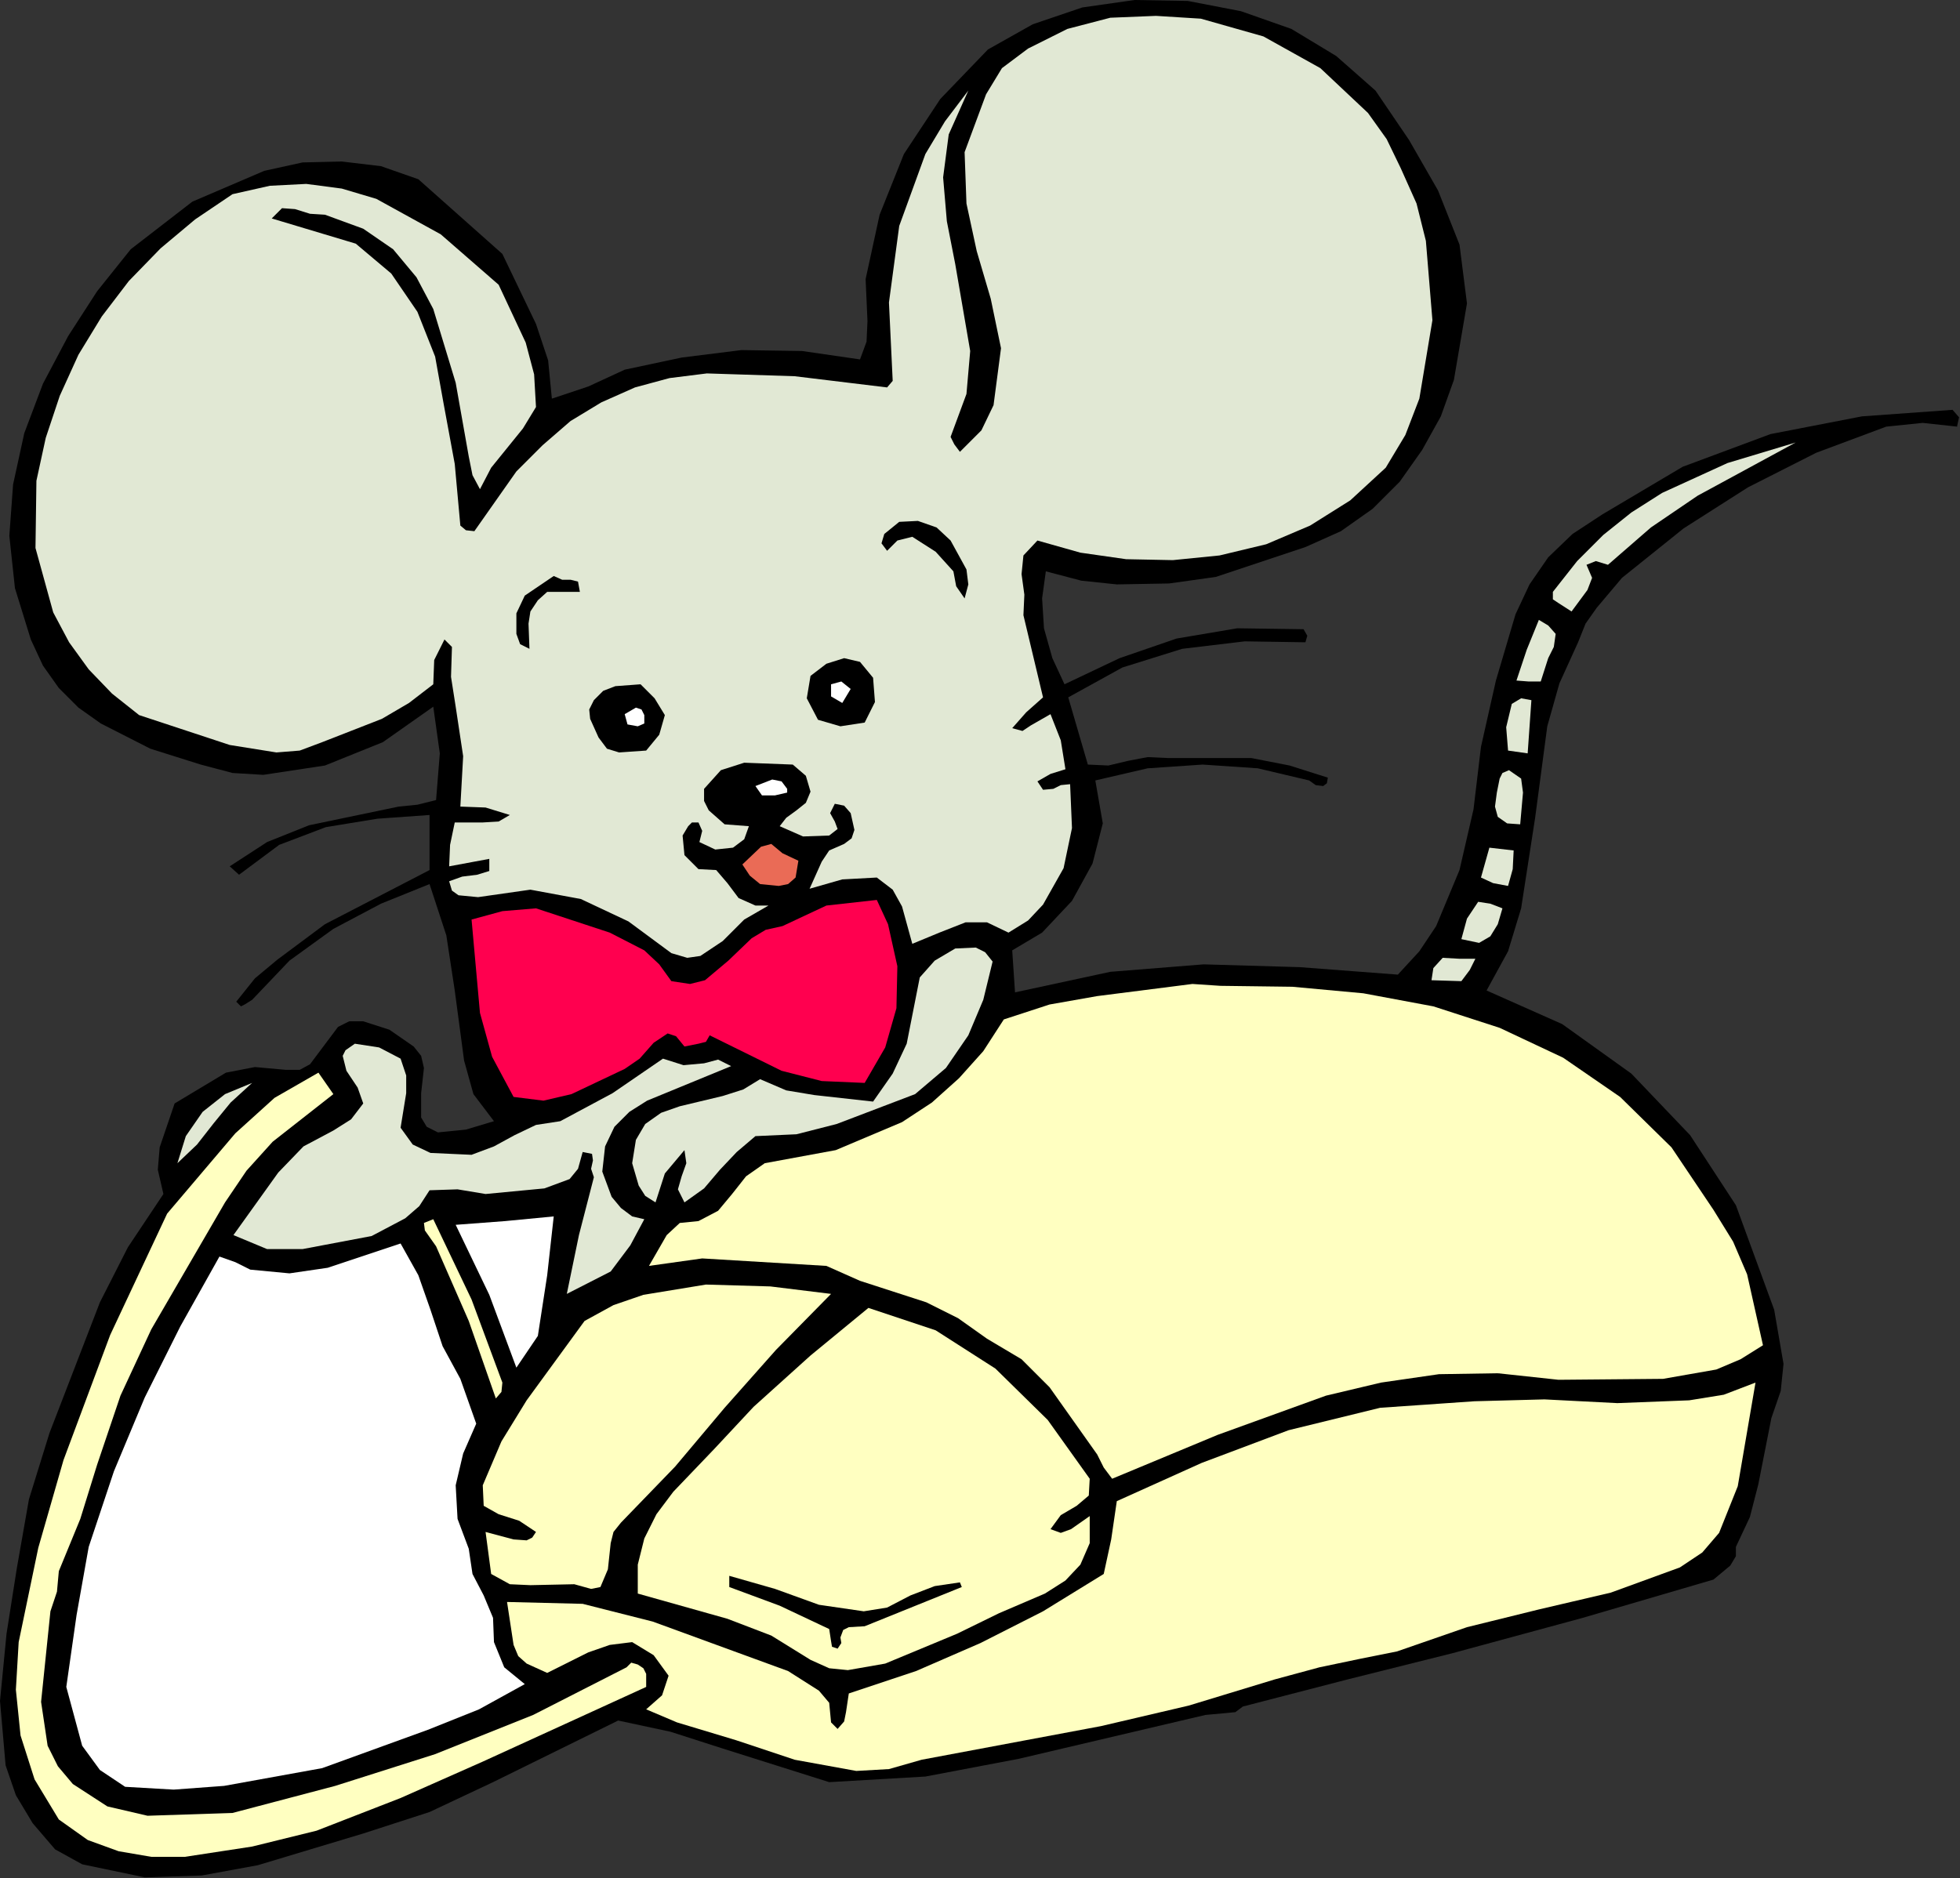 <?xml version="1.0" encoding="UTF-8" standalone="no"?>
<svg
   xmlns:dc="http://purl.org/dc/elements/1.1/"
   xmlns:cc="http://creativecommons.org/ns#"
   xmlns:rdf="http://www.w3.org/1999/02/22-rdf-syntax-ns#"
   xmlns:svg="http://www.w3.org/2000/svg"
   xmlns="http://www.w3.org/2000/svg"
   xmlns:sodipodi="http://sodipodi.sourceforge.net/DTD/sodipodi-0.dtd"
   xmlns:inkscape="http://www.inkscape.org/namespaces/inkscape"
   version="1.0"
   width="106.629mm"
   height="102.21mm"
   id="svg68"
   sodipodi:docname="ETONE007.WMF">
  <rect width="100%" height="100%" fill="#333333" stroke="none"/>
  <sodipodi:namedview
     pagecolor="#ffffff"
     bordercolor="#666666"
     borderopacity="1"
     objecttolerance="10"
     gridtolerance="10"
     guidetolerance="10"
     inkscape:pageopacity="0"
     inkscape:pageshadow="2"
     inkscape:window-width="640"
     inkscape:window-height="480"
     id="namedview70" />
  <defs
     id="defs6">
    <clipPath
       clipPathUnits="userSpaceOnUse"
       id="clipWmfPath1">
      <path
         d="M 0,0 L 402.912,0 L 402.912,386.208 L 0,386.208 z"
         id="path2" />
    </clipPath>
    <pattern
       id="WMFhbasepattern"
       patternUnits="userSpaceOnUse"
       width="6"
       height="6"
       x="0"
       y="0" />
  </defs>
  <path
     style="fill:#000000;fill-rule:evenodd;fill-opacity:1;stroke:none;"
     clip-path="url(#clipWmfPath1)"
     d="  M 282.816,18.624   L 289.728,28.8   L 295.68,39.168   L 300.096,50.304   L 301.632,62.4   L 298.944,78.144   L 296.256,85.632   L 292.416,92.544   L 287.808,99.072   L 282.24,104.64   L 275.712,109.248   L 268.416,112.512   L 249.984,118.656   L 240.384,120   L 229.632,120.192   L 222.336,119.424   L 215.04,117.504   L 214.272,123.072   L 214.656,129.216   L 216.384,135.36   L 218.88,140.736   L 230.208,135.36   L 241.92,131.328   L 254.4,129.216   L 268.032,129.408   L 268.8,130.752   L 268.416,132.096   L 255.936,131.904   L 243.072,133.44   L 230.784,137.28   L 219.648,143.424   L 223.68,157.248   L 227.904,157.44   L 231.936,156.48   L 235.968,155.712   L 240.192,155.904   L 257.28,155.904   L 265.152,157.44   L 273.024,159.936   L 272.832,161.088   L 272.064,161.664   L 270.528,161.472   L 269.184,160.512   L 258.624,158.016   L 247.296,157.248   L 235.968,158.016   L 225.216,160.512   L 226.752,169.344   L 224.64,177.6   L 220.416,185.28   L 214.272,191.808   L 208.128,195.456   L 208.704,204.096   L 228.288,199.872   L 247.488,198.336   L 267.264,198.912   L 287.424,200.448   L 291.84,195.648   L 295.296,190.464   L 300.096,178.944   L 302.976,166.464   L 304.512,153.6   L 307.584,139.968   L 311.616,126.336   L 314.496,120.192   L 318.336,114.624   L 323.328,109.824   L 329.472,105.792   L 345.984,96   L 364.032,89.28   L 382.848,85.632   L 401.472,84.288   L 402.816,85.824   L 402.432,87.552   L 402.432,87.744   L 395.328,86.976   L 387.84,87.744   L 373.44,93.12   L 359.424,100.224   L 346.176,108.672   L 333.504,118.848   L 328.32,124.992   L 326.016,128.256   L 324.48,132.096   L 320.64,140.544   L 318.144,149.376   L 315.648,168.192   L 312.768,186.816   L 310.08,195.648   L 305.664,203.712   L 321.216,210.624   L 335.424,220.8   L 347.52,233.472   L 356.928,247.872   L 364.8,269.376   L 366.72,280.512   L 366.144,286.08   L 364.224,291.648   L 361.536,305.28   L 359.808,312   L 356.928,318.144   L 356.928,320.064   L 355.776,321.984   L 352.32,324.864   L 325.44,332.736   L 298.56,340.032   L 277.056,345.408   L 255.552,350.976   L 254.016,352.128   L 252.096,352.32   L 247.872,352.704   L 209.472,361.728   L 190.272,365.376   L 170.496,366.528   L 148.608,359.616   L 137.856,356.16   L 127.104,353.856   L 101.376,366.528   L 88.32,372.672   L 74.688,377.088   L 52.992,383.616   L 41.472,385.728   L 29.76,386.112   L 16.896,383.424   L 11.328,380.352   L 6.72,374.976   L 3.264,369.216   L 1.152,363.072   L 0,349.824   L 1.344,336   L 3.456,322.56   L 5.952,308.352   L 10.176,294.72   L 20.544,267.84   L 26.304,256.512   L 33.6,245.568   L 32.448,240.576   L 32.832,235.968   L 35.904,226.944   L 46.464,220.608   L 52.416,219.456   L 58.752,220.032   L 61.632,220.032   L 63.744,218.88   L 66.624,215.04   L 69.504,211.2   L 71.808,210.048   L 74.688,210.048   L 80.064,211.776   L 85.056,215.232   L 86.592,217.152   L 87.168,219.648   L 86.592,224.832   L 86.592,229.824   L 87.744,231.744   L 90.048,232.896   L 95.808,232.32   L 101.568,230.592   L 97.344,225.024   L 95.424,218.112   L 93.504,203.712   L 91.776,192.384   L 88.32,181.824   L 78.336,185.856   L 68.544,191.04   L 59.52,197.568   L 51.84,205.632   L 50.304,206.592   L 49.536,206.976   L 48.576,206.016   L 52.416,201.216   L 57.024,197.376   L 66.816,190.08   L 88.32,178.944   L 88.32,167.616   L 77.568,168.384   L 67.008,170.112   L 57.408,173.76   L 49.152,179.904   L 47.232,178.176   L 54.912,173.184   L 63.552,169.728   L 81.984,165.888   L 85.824,165.504   L 89.664,164.544   L 90.432,154.944   L 89.088,145.344   L 78.72,152.64   L 66.816,157.44   L 54.144,159.36   L 47.808,158.976   L 41.28,157.248   L 30.912,153.984   L 20.736,148.8   L 16.128,145.536   L 12.096,141.504   L 8.832,136.896   L 6.336,131.52   L 3.072,120.96   L 1.92,110.208   L 2.688,99.648   L 4.992,89.088   L 8.832,78.912   L 14.016,69.12   L 19.968,59.904   L 26.88,51.264   L 39.552,41.472   L 54.336,35.136   L 62.208,33.408   L 70.272,33.216   L 78.336,34.176   L 86.016,36.864   L 103.296,52.224   L 110.208,66.624   L 112.704,74.112   L 113.472,81.984   L 120.96,79.488   L 128.448,76.032   L 140.16,73.536   L 152.448,72   L 164.928,72.192   L 176.832,73.92   L 178.176,70.272   L 178.368,66.048   L 177.984,57.408   L 180.864,44.16   L 185.856,31.68   L 193.344,20.352   L 203.136,10.176   L 212.352,4.992   L 222.528,1.536   L 233.28,0   L 244.224,0.192   L 255.168,2.304   L 265.536,5.952   L 274.752,11.52   L 282.816,18.624  z "
     id="path8" />
  <path
     style="fill:#e1e8d4;fill-rule:evenodd;fill-opacity:1;stroke:none;"
     clip-path="url(#clipWmfPath1)"
     d="  M 288,34.56   L 291.264,41.856   L 293.184,49.536   L 294.528,65.856   L 291.84,81.984   L 288.96,89.472   L 284.928,96.192   L 277.632,102.912   L 269.376,108.096   L 260.352,111.936   L 250.752,114.24   L 241.152,115.2   L 231.552,115.008   L 222.144,113.664   L 213.312,111.168   L 210.432,114.24   L 210.048,118.08   L 210.624,122.304   L 210.432,126.528   L 214.464,143.424   L 211.008,146.496   L 208.128,149.76   L 210.24,150.336   L 211.968,149.184   L 216,146.88   L 218.112,152.256   L 219.072,158.208   L 216,159.168   L 213.312,160.704   L 214.464,162.432   L 216.576,162.24   L 218.112,161.472   L 220.032,161.28   L 220.416,170.304   L 218.688,178.56   L 214.464,186.048   L 211.392,189.312   L 207.36,191.808   L 202.944,189.696   L 198.528,189.696   L 193.152,191.808   L 187.584,194.112   L 185.472,186.432   L 183.552,182.976   L 180.288,180.48   L 173.184,180.864   L 166.464,182.784   L 168.96,177.216   L 170.496,174.912   L 173.568,173.568   L 175.104,172.416   L 175.68,170.688   L 174.912,167.232   L 173.568,165.696   L 171.648,165.312   L 170.688,167.232   L 171.648,168.96   L 172.224,170.496   L 170.496,171.84   L 165.12,172.032   L 160.32,169.92   L 161.664,168.192   L 163.776,166.656   L 165.696,165.12   L 166.656,162.816   L 165.696,159.552   L 163.008,157.248   L 153.024,156.864   L 148.224,158.4   L 144.768,162.24   L 144.768,164.736   L 145.728,166.656   L 148.992,169.536   L 153.984,169.92   L 153.024,172.608   L 150.72,174.336   L 147.072,174.72   L 143.808,173.184   L 144.384,170.88   L 143.616,169.152   L 142.272,169.152   L 141.504,169.92   L 140.352,171.84   L 140.736,175.872   L 143.616,178.752   L 147.264,178.944   L 149.568,181.632   L 151.872,184.704   L 155.328,186.24   L 158.016,186.24   L 153.024,189.12   L 148.608,193.536   L 144,196.608   L 141.312,196.992   L 138.048,196.032   L 129.216,189.504   L 119.424,184.896   L 109.056,182.976   L 98.304,184.512   L 94.272,184.128   L 92.928,183.168   L 92.352,181.248   L 95.04,180.288   L 98.112,179.904   L 100.608,179.136   L 100.608,176.64   L 92.352,178.176   L 92.544,173.76   L 93.504,169.152   L 99.264,169.152   L 102.528,168.96   L 104.832,167.616   L 99.84,166.08   L 94.656,165.888   L 95.232,155.52   L 93.696,145.344   L 92.736,139.2   L 92.928,133.056   L 91.392,131.52   L 89.28,135.744   L 89.088,140.736   L 84.096,144.576   L 78.528,147.84   L 66.24,152.64   L 61.632,154.368   L 56.832,154.752   L 47.232,153.216   L 28.608,147.072   L 23.04,142.656   L 18.24,137.664   L 14.208,132.096   L 10.944,125.952   L 7.296,112.704   L 7.488,98.88   L 9.408,90.048   L 12.288,81.408   L 16.128,72.96   L 20.928,65.088   L 26.496,57.792   L 33.024,51.072   L 40.128,45.12   L 47.808,39.936   L 55.488,38.208   L 62.976,37.824   L 70.272,38.784   L 77.376,40.896   L 90.624,48.192   L 102.528,58.56   L 108.096,70.464   L 109.824,76.992   L 110.208,83.712   L 107.52,88.128   L 104.256,92.16   L 100.992,96.192   L 98.688,100.608   L 97.152,97.728   L 96.384,93.888   L 93.696,78.72   L 89.088,63.552   L 85.632,57.024   L 80.832,51.264   L 74.688,47.04   L 66.816,44.16   L 63.744,43.968   L 60.672,43.008   L 57.984,42.816   L 55.872,44.928   L 73.152,50.112   L 80.448,56.256   L 85.824,64.128   L 89.472,73.344   L 91.2,82.944   L 93.504,95.424   L 94.656,108.096   L 95.808,109.056   L 97.536,109.248   L 106.176,96.96   L 111.552,91.584   L 117.312,86.592   L 123.648,82.752   L 130.56,79.68   L 137.664,77.76   L 145.344,76.8   L 163.392,77.376   L 182.4,79.68   L 183.552,78.336   L 182.784,62.208   L 184.896,46.464   L 190.272,31.68   L 194.304,24.96   L 199.104,18.624   L 195.072,27.648   L 193.92,36.48   L 194.688,45.504   L 196.416,54.336   L 199.488,72.192   L 198.72,81.024   L 195.456,89.856   L 196.224,91.392   L 197.376,92.928   L 201.792,88.512   L 204.288,83.328   L 205.824,71.616   L 203.712,61.44   L 200.832,51.648   L 198.72,41.856   L 198.336,31.296   L 202.752,19.392   L 206.016,14.016   L 211.392,9.984   L 219.456,5.952   L 228.288,3.648   L 237.696,3.264   L 246.912,3.84   L 259.776,7.488   L 271.488,14.016   L 281.28,23.232   L 285.12,28.608   L 288,34.56  z "
     id="path10" />
  <path
     style="fill:#e1e8d4;fill-rule:evenodd;fill-opacity:1;stroke:none;"
     clip-path="url(#clipWmfPath1)"
     d="  M 369.216,91.008   L 349.056,101.952   L 339.456,108.48   L 330.624,116.16   L 328.128,115.392   L 326.208,116.16   L 327.36,118.848   L 326.4,121.344   L 323.136,125.76   L 320.448,124.032   L 319.296,123.264   L 319.296,121.728   L 324.288,115.392   L 329.664,110.016   L 335.424,105.408   L 341.76,101.376   L 355.2,95.232   L 369.216,91.008  z "
     id="path12" />
  <path
     style="fill:#000000;fill-rule:evenodd;fill-opacity:1;stroke:none;"
     clip-path="url(#clipWmfPath1)"
     d="  M 195.456,111.168   L 198.72,117.12   L 199.104,120.192   L 198.336,123.072   L 196.608,120.576   L 196.032,117.504   L 192.384,113.472   L 187.584,110.4   L 184.512,111.168   L 182.4,113.28   L 181.248,111.744   L 181.824,109.824   L 184.896,107.328   L 188.736,107.136   L 192.576,108.48   L 195.456,111.168  z "
     id="path14" />
  <path
     style="fill:#000000;fill-rule:evenodd;fill-opacity:1;stroke:none;"
     clip-path="url(#clipWmfPath1)"
     d="  M 119.232,121.728   L 114.816,121.728   L 112.512,121.728   L 110.592,123.456   L 109.056,125.76   L 108.672,128.256   L 108.864,133.44   L 106.944,132.48   L 106.176,130.368   L 106.176,126.144   L 107.904,122.496   L 113.856,118.464   L 115.584,119.232   L 117.312,119.232   L 118.848,119.616   L 119.232,121.728  z "
     id="path16" />
  <path
     style="fill:#e1e8d4;fill-rule:evenodd;fill-opacity:1;stroke:none;"
     clip-path="url(#clipWmfPath1)"
     d="  M 319.872,130.368   L 319.488,133.056   L 318.336,135.36   L 316.8,140.16   L 314.304,140.16   L 311.808,139.968   L 313.92,133.632   L 316.416,127.488   L 318.336,128.64   L 319.872,130.368  z "
     id="path18" />
  <path
     style="fill:#000000;fill-rule:evenodd;fill-opacity:1;stroke:none;"
     clip-path="url(#clipWmfPath1)"
     d="  M 179.52,139.392   L 179.904,144.384   L 177.792,148.608   L 172.8,149.376   L 168.192,148.032   L 165.888,143.616   L 166.656,139.008   L 169.92,136.512   L 173.568,135.36   L 176.832,136.128   L 179.52,139.392  z "
     id="path20" />
  <path
     style="fill:#ffffff;fill-rule:evenodd;fill-opacity:1;stroke:none;"
     clip-path="url(#clipWmfPath1)"
     d="  M 174.912,141.696   L 173.184,144.576   L 170.88,143.232   L 170.88,140.736   L 172.992,140.16   L 174.912,141.696  z "
     id="path22" />
  <path
     style="fill:#000000;fill-rule:evenodd;fill-opacity:1;stroke:none;"
     clip-path="url(#clipWmfPath1)"
     d="  M 136.704,147.072   L 135.552,151.104   L 132.864,154.368   L 127.296,154.752   L 124.8,153.984   L 123.072,151.68   L 121.344,147.84   L 121.152,145.92   L 122.112,144   L 124.032,142.08   L 126.528,141.12   L 131.712,140.736   L 134.592,143.616   L 136.704,147.072  z "
     id="path24" />
  <path
     style="fill:#e1e8d4;fill-rule:evenodd;fill-opacity:1;stroke:none;"
     clip-path="url(#clipWmfPath1)"
     d="  M 314.112,154.944   L 310.08,154.368   L 309.696,149.568   L 310.848,144.768   L 312.768,143.616   L 314.88,144   L 314.112,154.944  z "
     id="path26" />
  <path
     style="fill:#ffffff;fill-rule:evenodd;fill-opacity:1;stroke:none;"
     clip-path="url(#clipWmfPath1)"
     d="  M 132.48,147.072   L 132.48,148.8   L 131.136,149.376   L 129.024,148.992   L 128.448,146.88   L 130.752,145.536   L 131.904,145.92   L 132.48,147.072  z "
     id="path28" />
  <path
     style="fill:#e1e8d4;fill-rule:evenodd;fill-opacity:1;stroke:none;"
     clip-path="url(#clipWmfPath1)"
     d="  M 312.576,169.536   L 309.888,169.344   L 307.968,168   L 307.392,165.888   L 307.776,163.008   L 308.352,160.128   L 308.928,158.976   L 310.272,158.4   L 312.768,160.128   L 313.152,163.008   L 312.576,169.536  z "
     id="path30" />
  <path
     style="fill:#ffffff;fill-rule:evenodd;fill-opacity:1;stroke:none;"
     clip-path="url(#clipWmfPath1)"
     d="  M 161.856,162.24   L 161.856,163.008   L 159.36,163.584   L 156.672,163.584   L 155.328,161.664   L 158.784,160.32   L 160.704,160.704   L 161.856,162.24  z "
     id="path32" />
  <path
     style="fill:#ea6b56;fill-rule:evenodd;fill-opacity:1;stroke:none;"
     clip-path="url(#clipWmfPath1)"
     d="  M 163.584,180.48   L 162.048,181.824   L 160.128,182.208   L 156.288,181.824   L 154.176,180.096   L 152.64,177.792   L 156.48,174.144   L 158.592,173.568   L 160.896,175.488   L 164.16,177.024   L 163.584,180.48  z "
     id="path34" />
  <path
     style="fill:#e1e8d4;fill-rule:evenodd;fill-opacity:1;stroke:none;"
     clip-path="url(#clipWmfPath1)"
     d="  M 311.232,174.912   L 311.04,178.752   L 310.08,182.208   L 307.008,181.632   L 304.512,180.48   L 306.24,174.336   L 311.232,174.912  z "
     id="path36" />
  <path
     style="fill:#ff004f;fill-rule:evenodd;fill-opacity:1;stroke:none;"
     clip-path="url(#clipWmfPath1)"
     d="  M 182.592,190.08   L 184.512,198.72   L 184.32,207.36   L 182.016,215.424   L 177.792,222.72   L 168.96,222.336   L 160.704,220.224   L 145.92,212.928   L 145.152,214.272   L 143.616,214.656   L 140.736,215.232   L 139.008,213.12   L 137.28,212.544   L 134.4,214.464   L 131.52,217.728   L 128.448,219.84   L 117.504,225.024   L 111.744,226.368   L 105.6,225.6   L 101.184,217.344   L 98.688,208.32   L 96.96,189.12   L 103.296,187.392   L 110.208,186.816   L 125.376,191.808   L 132.48,195.456   L 135.552,198.336   L 138.048,201.792   L 141.888,202.368   L 144.96,201.6   L 149.76,197.568   L 154.56,192.96   L 157.44,191.232   L 160.896,190.464   L 169.92,186.24   L 180.288,185.088   L 182.592,190.08  z "
     id="path38" />
  <path
     style="fill:#e1e8d4;fill-rule:evenodd;fill-opacity:1;stroke:none;"
     clip-path="url(#clipWmfPath1)"
     d="  M 308.928,186.816   L 307.968,190.08   L 306.432,192.576   L 304.128,193.92   L 300.48,193.152   L 301.632,188.928   L 303.936,185.472   L 306.432,185.856   L 308.928,186.816  z "
     id="path40" />
  <path
     style="fill:#e1e8d4;fill-rule:evenodd;fill-opacity:1;stroke:none;"
     clip-path="url(#clipWmfPath1)"
     d="  M 204.096,197.76   L 202.176,205.632   L 199.104,212.928   L 194.496,219.648   L 188.16,225.024   L 172.032,231.168   L 163.776,233.28   L 155.328,233.664   L 151.488,236.928   L 148.032,240.576   L 144.768,244.416   L 140.736,247.296   L 139.392,244.608   L 140.16,241.92   L 141.12,239.232   L 140.736,236.544   L 136.704,241.344   L 134.784,247.296   L 132.672,245.952   L 131.328,243.84   L 129.984,239.232   L 130.752,234.432   L 132.672,231.168   L 135.936,228.864   L 139.776,227.52   L 148.608,225.408   L 152.832,224.064   L 156.288,221.952   L 161.664,224.256   L 167.424,225.216   L 179.52,226.56   L 183.552,220.8   L 186.432,214.656   L 189.12,201.024   L 192.192,197.568   L 196.416,195.072   L 200.64,194.88   L 202.56,195.84   L 204.096,197.76  z "
     id="path42" />
  <path
     style="fill:#e1e8d4;fill-rule:evenodd;fill-opacity:1;stroke:none;"
     clip-path="url(#clipWmfPath1)"
     d="  M 303.36,197.184   L 302.208,199.488   L 300.48,201.792   L 294.336,201.6   L 294.72,199.104   L 296.64,196.992   L 300.096,197.184   L 303.36,197.184  z "
     id="path44" />
  <path
     style="fill:#ffffc1;fill-rule:evenodd;fill-opacity:1;stroke:none;"
     clip-path="url(#clipWmfPath1)"
     d="  M 250.944,202.752   L 265.728,202.944   L 280.32,204.288   L 294.72,206.976   L 308.352,211.392   L 321.408,217.536   L 333.12,225.6   L 343.68,235.968   L 352.32,248.832   L 356.352,255.36   L 359.232,262.08   L 362.496,276.672   L 357.888,279.552   L 352.896,281.664   L 341.952,283.584   L 320.448,283.776   L 307.968,282.432   L 295.872,282.624   L 283.968,284.352   L 272.64,287.04   L 250.368,295.104   L 228.672,304.128   L 226.944,301.824   L 225.6,299.136   L 215.808,285.312   L 210.048,279.552   L 202.944,275.328   L 196.992,271.104   L 190.464,267.84   L 176.832,263.424   L 169.92,260.352   L 144.384,258.816   L 133.44,260.352   L 137.088,254.016   L 139.776,251.52   L 143.616,251.136   L 147.648,249.024   L 150.528,245.568   L 153.408,241.92   L 157.248,239.232   L 171.84,236.544   L 185.472,230.784   L 191.616,226.752   L 197.184,221.76   L 202.176,216.192   L 206.4,209.664   L 215.808,206.592   L 225.6,204.864   L 245.184,202.368   L 250.944,202.752  z "
     id="path46" />
  <path
     style="fill:#e1e8d4;fill-rule:evenodd;fill-opacity:1;stroke:none;"
     clip-path="url(#clipWmfPath1)"
     d="  M 82.368,217.728   L 83.52,221.184   L 83.52,224.832   L 82.368,231.936   L 84.864,235.392   L 88.512,237.12   L 96.96,237.504   L 101.568,235.776   L 105.792,233.472   L 110.208,231.36   L 115.2,230.592   L 125.952,224.832   L 136.32,217.728   L 140.544,219.072   L 144.768,218.688   L 147.648,217.92   L 150.336,219.264   L 133.056,226.368   L 129.408,228.672   L 126.336,231.744   L 124.416,235.776   L 123.84,240.96   L 125.76,246.144   L 127.68,248.448   L 129.984,250.176   L 132.48,250.752   L 129.6,256.128   L 125.568,261.504   L 116.544,266.112   L 119.04,254.016   L 122.112,242.112   L 121.536,240.384   L 121.92,238.656   L 121.728,237.312   L 119.808,236.928   L 118.848,240.384   L 117.12,242.496   L 111.936,244.416   L 99.84,245.568   L 94.08,244.608   L 88.32,244.8   L 86.208,248.064   L 83.328,250.56   L 76.416,254.208   L 62.208,256.896   L 54.912,256.896   L 48,254.016   L 57.216,241.152   L 62.4,235.776   L 68.544,232.512   L 72.192,230.208   L 74.688,226.944   L 73.536,223.68   L 71.232,220.224   L 70.464,217.152   L 71.04,216   L 72.96,214.656   L 77.952,215.424   L 82.368,217.728  z "
     id="path48" />
  <path
     style="fill:#ffffc1;fill-rule:evenodd;fill-opacity:1;stroke:none;"
     clip-path="url(#clipWmfPath1)"
     d="  M 68.544,225.024   L 56.064,234.816   L 50.688,240.768   L 46.272,247.296   L 31.104,273.408   L 24.768,287.04   L 19.968,301.248   L 16.512,312.384   L 12.096,323.136   L 11.712,327.36   L 10.368,331.392   L 8.448,350.016   L 9.792,359.04   L 11.904,363.264   L 14.976,366.912   L 22.08,371.52   L 30.336,373.44   L 47.808,372.864   L 68.928,367.296   L 89.472,360.768   L 109.632,352.704   L 128.832,342.912   L 129.792,341.952   L 131.136,342.336   L 132.288,343.104   L 132.864,344.256   L 132.864,346.944   L 99.264,362.304   L 82.368,369.792   L 65.088,376.512   L 51.84,379.776   L 38.016,381.888   L 31.104,381.888   L 24.384,380.736   L 18.048,378.432   L 12.096,374.208   L 7.104,365.952   L 4.224,356.928   L 3.264,347.52   L 3.84,337.728   L 7.872,318.336   L 13.056,300.288   L 22.656,274.56   L 34.368,249.6   L 48.384,233.088   L 56.448,225.792   L 65.472,220.608   L 68.544,225.024  z "
     id="path50" />
  <path
     style="fill:#e1e8d4;fill-rule:evenodd;fill-opacity:1;stroke:none;"
     clip-path="url(#clipWmfPath1)"
     d="  M 51.84,222.72   L 47.424,226.752   L 43.968,230.976   L 40.512,235.392   L 36.48,239.232   L 38.208,233.664   L 41.664,228.672   L 46.272,225.024   L 51.84,222.72  z "
     id="path52" />
  <path
     style="fill:#ffffff;fill-rule:evenodd;fill-opacity:1;stroke:none;"
     clip-path="url(#clipWmfPath1)"
     d="  M 113.856,250.176   L 112.512,262.272   L 110.592,274.752   L 106.176,281.28   L 100.608,266.304   L 93.696,251.904   L 103.872,251.136   L 113.856,250.176  z "
     id="path54" />
  <path
     style="fill:#ffffc1;fill-rule:evenodd;fill-opacity:1;stroke:none;"
     clip-path="url(#clipWmfPath1)"
     d="  M 89.088,250.752   L 96.96,267.264   L 103.296,284.352   L 103.104,286.272   L 101.952,287.616   L 96.384,271.68   L 89.664,256.32   L 87.36,253.056   L 87.168,251.52   L 89.088,250.752  z "
     id="path56" />
  <path
     style="fill:#ffffff;fill-rule:evenodd;fill-opacity:1;stroke:none;"
     clip-path="url(#clipWmfPath1)"
     d="  M 94.656,283.584   L 97.92,292.8   L 95.232,298.944   L 93.696,305.472   L 94.08,312.384   L 96.384,318.528   L 97.152,323.712   L 99.456,328.128   L 101.376,332.736   L 101.568,337.728   L 103.68,342.912   L 107.904,346.368   L 98.496,351.552   L 87.936,355.776   L 66.24,363.648   L 46.08,367.296   L 35.712,368.064   L 25.728,367.488   L 20.544,364.032   L 16.896,359.04   L 13.632,346.944   L 15.744,332.16   L 18.24,318.144   L 23.424,302.592   L 29.76,287.424   L 37.056,272.832   L 45.12,258.432   L 48.384,259.584   L 51.456,261.12   L 59.52,261.888   L 67.392,260.736   L 82.368,255.744   L 86.016,262.272   L 88.512,269.376   L 91.008,276.864   L 94.656,283.584  z "
     id="path58" />
  <path
     style="fill:#ffffc1;fill-rule:evenodd;fill-opacity:1;stroke:none;"
     clip-path="url(#clipWmfPath1)"
     d="  M 170.88,266.112   L 159.552,277.632   L 148.992,289.536   L 138.816,301.632   L 127.68,313.152   L 126.144,315.072   L 125.568,317.376   L 124.992,322.752   L 123.456,326.4   L 121.536,326.784   L 118.08,325.824   L 109.056,326.016   L 104.832,325.824   L 100.992,323.712   L 99.84,315.072   L 105.6,316.608   L 108.288,316.8   L 109.44,316.224   L 110.208,315.072   L 106.752,312.768   L 102.528,311.424   L 99.456,309.696   L 99.264,305.472   L 103.104,296.448   L 108.288,288   L 120.192,271.68   L 126.144,268.416   L 132.288,266.304   L 145.152,264.192   L 158.4,264.576   L 170.88,266.112  z "
     id="path60" />
  <path
     style="fill:#ffffc1;fill-rule:evenodd;fill-opacity:1;stroke:none;"
     clip-path="url(#clipWmfPath1)"
     d="  M 224.064,304.128   L 223.872,307.584   L 221.376,309.696   L 218.112,311.616   L 216,314.496   L 218.112,315.264   L 220.224,314.496   L 224.064,311.808   L 224.064,317.376   L 222.144,321.792   L 219.072,325.056   L 214.848,327.744   L 205.44,331.776   L 196.8,336   L 182.016,342.144   L 174.336,343.488   L 170.496,343.104   L 166.656,341.376   L 158.592,336.384   L 149.568,332.928   L 131.136,327.744   L 131.136,321.792   L 132.48,316.416   L 134.976,311.424   L 138.432,306.816   L 146.88,297.984   L 154.944,289.344   L 166.656,278.784   L 178.56,268.992   L 192.384,273.6   L 204.672,281.472   L 215.424,292.032   L 224.064,304.128  z "
     id="path62" />
  <path
     style="fill:#ffffc1;fill-rule:evenodd;fill-opacity:1;stroke:none;"
     clip-path="url(#clipWmfPath1)"
     d="  M 360.96,284.352   L 357.312,305.664   L 353.472,315.264   L 350.016,319.296   L 345.408,322.368   L 331.2,327.552   L 316.416,331.008   L 301.632,334.656   L 287.232,339.648   L 279.552,341.184   L 271.296,342.912   L 262.08,345.408   L 244.416,350.784   L 226.368,355.008   L 189.504,361.92   L 182.784,363.84   L 176.064,364.224   L 163.392,361.92   L 151.296,357.888   L 139.2,354.24   L 132.864,351.552   L 136.128,348.672   L 137.472,344.64   L 134.4,340.416   L 129.984,337.728   L 125.376,338.304   L 120.96,339.84   L 112.512,344.064   L 108.288,342.144   L 106.56,340.608   L 105.6,338.304   L 104.256,329.472   L 119.808,329.856   L 134.208,333.504   L 162.048,343.68   L 168.384,347.712   L 170.496,350.208   L 170.88,354.24   L 172.224,355.584   L 173.568,354.048   L 173.952,352.128   L 174.528,348.288   L 188.352,343.68   L 201.6,337.92   L 214.464,331.392   L 226.944,323.712   L 228.48,316.608   L 229.632,308.736   L 247.104,300.864   L 264.96,294.144   L 283.776,289.536   L 303.168,288.192   L 317.568,287.808   L 332.544,288.576   L 347.328,288   L 354.432,286.848   L 360.96,284.352  z "
     id="path64" />
  <path
     style="fill:#000000;fill-rule:evenodd;fill-opacity:1;stroke:none;"
     clip-path="url(#clipWmfPath1)"
     d="  M 187.2,328.128   L 192.192,326.208   L 197.376,325.44   L 197.76,326.4   L 177.792,334.464   L 174.528,334.656   L 173.376,335.232   L 172.8,336.768   L 172.992,337.92   L 172.224,339.072   L 171.072,338.688   L 170.88,337.536   L 170.496,335.04   L 160.32,330.24   L 149.952,326.4   L 149.952,324.096   L 159.36,326.784   L 168.384,330.048   L 177.6,331.392   L 182.4,330.624   L 187.2,328.128  z "
     id="path66" />
</svg>
